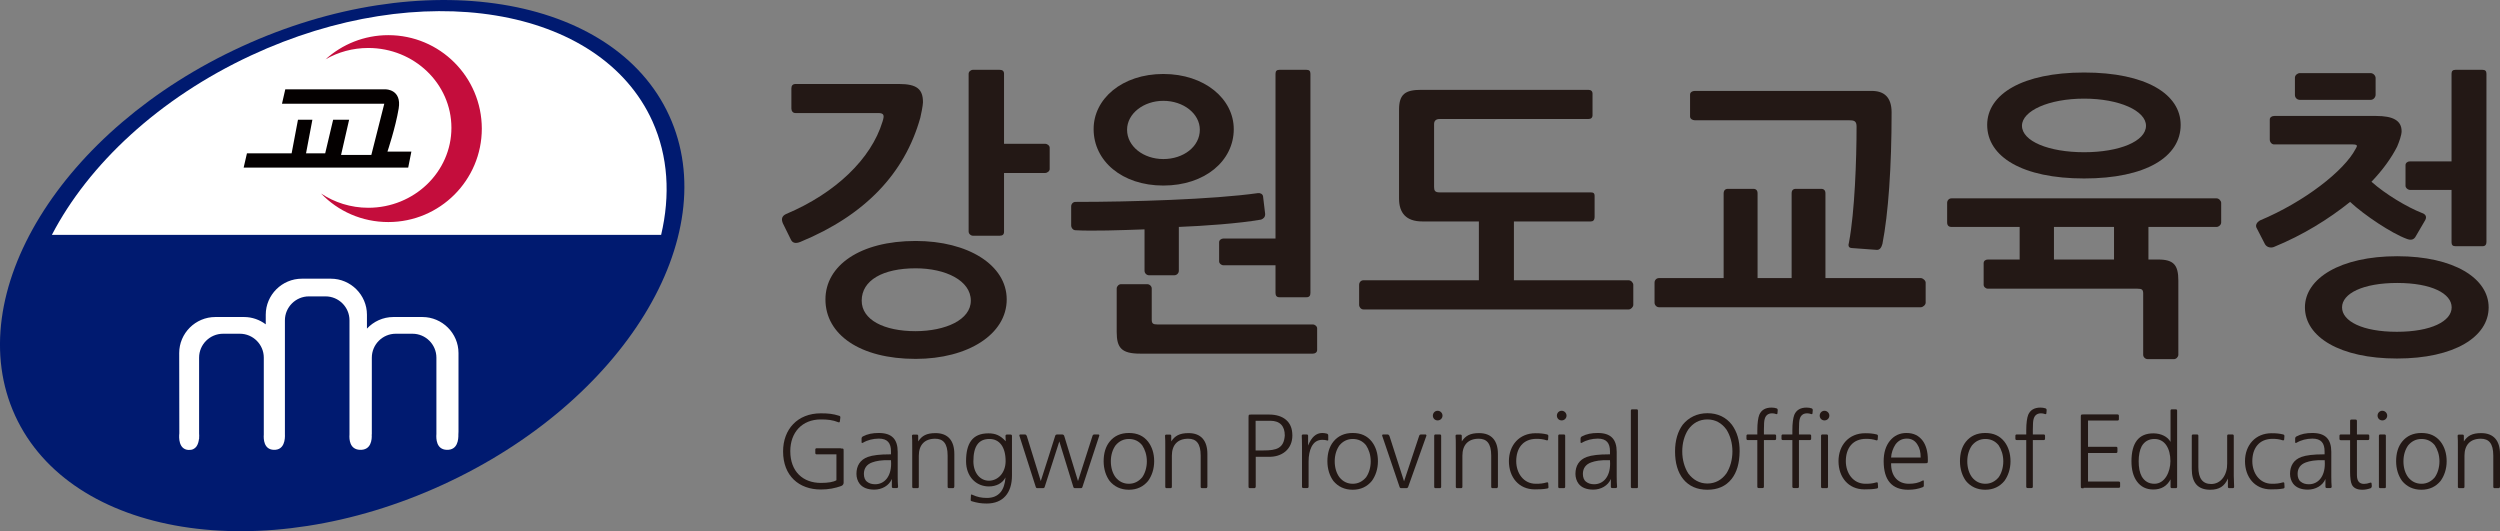 <?xml version="1.0" encoding="UTF-8"?> <svg xmlns="http://www.w3.org/2000/svg" xmlns:xlink="http://www.w3.org/1999/xlink" version="1.1" id="레이어_1" x="0px" y="0px" viewBox="0 0 2048 435.1" style="enable-background:new 0 0 2048 435.1;" xml:space="preserve"><rect x="0" y="0" width="2048" height="435.1" fill="#808080" stroke="none"/> <style type="text/css"> .st0{fill:#231815;} .st1{fill:#001A70;} .st2{fill:#FFFFFF;} .st3{fill:#C40D3C;} .st4{fill:#040000;} </style> <g> <g> <path class="st0" d="M655.8,198.1c-4,1.7-6.7,1-8-2l-6.5-13.2c-1.2-3-1.2-5.7,2.5-7.5c40.9-17.2,69.9-45.4,79.1-75.6 c1.7-5.2,1.5-7.2-3.5-7.2h-67.9c-2,0-3.2-1.7-3.2-3.7V72.3c0-2.2,1.2-3.5,3.5-3.5h84.6c14.7,0,19.7,4.2,19.7,15 c0,2.7-1.8,11-2.2,12.7C741.1,142.2,708.4,176.4,655.8,198.1z M824.7,245.3c0,28.5-31.7,48.7-74.6,48.7c-45.7,0-73.9-20-73.9-48.7 c0-27.7,28.2-47.9,73.9-47.9C793,197.4,824.7,217.1,824.7,245.3z M795.3,246.3c0-16.5-20.7-26.5-45.2-26.5 c-26.7,0-44.2,9.7-44.2,26.5c0,15.7,18.2,25,44.2,25C774.6,271.2,795.3,262,795.3,246.3z M856.2,141.7h-33.7v48.2 c0,2.2-1.2,3.2-3.5,3.2h-22c-1.7,0-3.5-1.5-3.5-3.5V60.4c0-1.7,1.8-3.2,3.5-3.2h22c2.2,0,3.5,1,3.5,3.2v57.4h33.7 c1.8,0,3.7,1.5,3.7,3.2v17.5C859.9,140.2,857.9,141.7,856.2,141.7z"></path> <path class="st0" d="M1033.1,179.9c-18.5,3.2-46.9,5.2-67.4,6v35.9c0,2-1.7,3.7-3.7,3.7h-20.7c-2,0-3.7-1.7-3.7-3.7v-33.9 c-19.7,0.7-43.2,1.5-56.6,0.7c-2,0-3.5-2-3.5-4v-15.5c0-2,1.5-3.7,3.5-3.7c45.9,0,112.6-2,149.5-7.2c1.7-0.3,4,0.7,4.2,2.7 l1.7,14.2C1036.6,177.9,1034.9,179.2,1033.1,179.9z M953,60.6c33.9,0,57.7,20.5,57.7,45.2c0,26-23.7,46.2-57.7,46.2 c-33.9,0-57.1-20.2-57.1-46.2C895.8,81.1,919.1,60.6,953,60.6z M1075.5,289.7H934c-15.2,0-19.2-4.7-19.2-17.7v-35.7 c0-1.7,1.7-3.5,3.5-3.5h21.5c2,0,3.7,1.7,3.7,3.5v25.5c0,3.2,1,4,4.7,4h127.3c1.7,0,3.5,1.5,3.5,3.2v17.7 C1079,288.7,1077.3,289.7,1075.5,289.7z M953,82.6c-16.2,0-29.7,10.5-29.7,23.7c0,13.7,13.5,24,29.7,24c16.5,0,29.9-10.2,29.9-24 C982.9,93.1,969.5,82.6,953,82.6z M1070.3,243.5h-22.2c-2.2,0-3.2-1.2-3.2-3.5v-22.7h-42.7c-1.7,0-3.5-1.5-3.5-3.2v-15.7 c0-1.7,1.8-3,3.5-3h42.7v-135c0-2.2,1-3.2,3.2-3.2h22.2c2.2,0,3.2,1,3.2,3.2V240C1073.5,242.3,1072.5,243.5,1070.3,243.5z"></path> <path class="st0" d="M1303.3,181.4h-63.1v48.2h94.1c1.8,0,3.7,2,3.7,3.7v16.5c0,1.7-2,3.7-3.7,3.7h-217.4c-2,0-3.5-2-3.5-3.7 v-16.5c0-2,1.5-3.7,3.5-3.7h94.6v-48.2h-46.4c-13.2,0-19-7-19-18.7V89.8c0-12.7,5.2-16.2,18-16.2h137c2.2,0,3.5,1,3.5,3.2v17.5 c0,2.2-1.2,3.2-3.5,3.2h-121.8c-3,0-4.5,1.5-4.5,4.2v51.4c0,3,0.7,4.5,4.5,4.5h123c2.7,0,4,0.2,4,3v17 C1306.3,180.4,1305,181.4,1303.3,181.4z"></path> <path class="st0" d="M1415.6,154.7h20.7c2.2,0,3.5,1.2,3.5,3.7v69.4h27.9v-69.4c0-2.5,1.2-3.7,3.5-3.7h20.7c2.2,0,3.5,1.2,3.5,3.7 v69.4h78.1c1.7,0,4,2,4,3.7V248c0,1.7-2.2,3.7-4,3.7h-214.4c-2.2,0-3.7-2-3.7-3.7v-16.5c0-2,1.5-3.7,3.7-3.7h52.9v-69.4 C1412.1,155.9,1413.3,154.7,1415.6,154.7z M1549.6,92.1c0,44.9-2.7,82.9-7.5,107.6c-0.7,2.7-2,5.2-4.7,5l-20.5-1.5 c-2.7-0.2-3-2-2.2-4.7c4.7-25,6.2-67.6,6.2-94.8c0-4.7-2-5.2-6.7-5.2h-126c-1.7,0-3.7-1.2-3.7-3v-18c0-2,2-3,3.7-3h144.7 C1543.6,74.3,1549.6,79.8,1549.6,92.1z"></path> <path class="st0" d="M1780.9,294.2h-21.5c-2,0-3.7-1.7-3.7-3.5v-50.2c0-3.2-1-4-4.7-4h-122.5c-1.8,0-3.5-1.5-3.5-3.2v-17.7 c0-2,1.7-3,3.5-3h26v-26.7h-55.9c-2.2,0-3.5-1.2-3.5-3.7v-16c0-2,1.5-3.7,3.5-3.7h217.3c1.8,0,3.7,2,3.7,3.7v16c0,2-2,3.7-3.7,3.7 H1760v26.7h8c12.7,0,16.5,4.5,16.5,17.2v60.9C1784.4,292.5,1782.7,294.2,1780.9,294.2z M1786.4,102.3c0,26.2-28.5,43.9-79.1,43.9 c-50.4,0-79.4-17.7-79.4-43.9c0-25.2,29-42.9,79.4-42.9C1758,59.4,1786.4,77.1,1786.4,102.3z M1707.3,80.8 c-28.9,0-50.9,10-50.9,22.2c0,12.7,22,21.7,50.9,21.7c29,0,50.7-9,50.7-21.7C1758,90.8,1736.2,80.8,1707.3,80.8z M1682.6,212.6 h49.2v-26.7h-49.2V212.6z"></path> <path class="st0" d="M1855.5,200.1l-6.7-13c-1.7-2.7,0.3-5.2,2.5-6.5c36.4-15.2,69.1-40.7,78.4-58.6c1.2-2.2,2.5-3.7-2.7-3.7 h-64.1c-2,0-3.5-2-3.5-4V98c0-2,1.8-3,3.7-3h83.6c13.2,0,20.7,3.5,20.7,12.5c0,3.2-2,8.7-3.7,12.7c-4.7,9.2-11.7,19-21,28.7 c11.5,10.2,29,20.7,41.2,25.5c3.7,1.2,4.5,3.7,2.2,7l-7,12c-1.5,3-4,3.7-7.7,2.2c-12.2-4.5-34.4-19.2-46.2-30.2 c-17.7,14.2-38.7,27.2-62.4,36.9C1861,203.1,1857.3,203.1,1855.5,200.1z M1942.1,81.8h-58.4c-1.2,0-3.7-1.2-3.7-4V63.6 c0-2.2,2.5-3.7,3.7-3.7h58.4c2,0,4,2,4,4v13.7C1946.1,79.6,1944.4,81.8,1942.1,81.8z M1963.6,293.7c-46.7,0-75.4-17.7-75.4-41.9 c0-23.7,29-41.9,75.6-41.9s74.9,18.2,74.9,41.9C2038.7,276,2010.5,293.7,1963.6,293.7z M1963.8,231.8c-28.2,0-45.2,8.7-45.2,20 s16.7,20,44.9,20s44.9-8.7,44.9-20S1992,231.8,1963.8,231.8z M1970.6,152.2v-17c0-1.7,1.7-3,3.5-3h34.2V60.4c0-2.2,1-3.2,3.2-3.2 h22.2c2.2,0,3.2,1,3.2,3.2v137.8c0,2.2-1,3.5-3.2,3.5h-22.2c-2.2,0-3.2-1-3.2-3.2v-42.9h-34.2 C1972.3,155.4,1970.6,153.9,1970.6,152.2z"></path> </g> <g> <path class="st0" d="M688.8,367.4c2.3,0,2.3,0,2.3,2.3v25.8c0,1.2-0.8,2.1-1.7,2.5c-5.2,2-10.8,3-17,3 c-17.9,0-30.9-11.2-30.9-31.2c0-18.1,11.8-31.2,30.9-31.2c6.1,0,9.9,0.4,15,2c0.8,0.2,1.1,0.7,1,1.6l-0.4,3 c-0.1,0.7-0.5,1-1.2,0.7c-4.8-1.9-8.9-2.3-14.4-2.3c-15.4,0-25,10.7-25,26c0,16.8,10.5,26,25,26c6,0,10.3-0.7,12.8-2.2v-21.2H669 c-0.7,0-1.1-0.4-1.1-1.1v-2.8c0-0.7,0.4-1.1,1.1-1.1h19.8V367.4z"></path> <path class="st0" d="M706.9,362.7c-0.6,0.3-1.1,0.2-1.1-0.4v-3.1c0-0.7,0.4-1.3,1.1-1.7c3.8-2,7.9-2.8,13-2.8 c10.7,0,15.5,5.1,15.5,15.5v20.4c0,3.3,0.1,5.7,0.3,8.1c0,0.7-0.4,1.1-1.1,1.1h-2.9c-0.7,0-1.1-0.4-1.1-1.1v-6.3 c-2.3,5.5-8.2,8.7-14.4,8.7c-5.4,0-9.5-1.6-12-4.8c-1.7-2.2-2.6-5.2-2.6-8.1c0-6.6,3-11.6,9.4-13.9c3.9-1.4,9.9-2.1,17.9-2.1h1 v-2.4c0-6.8-2.8-10.5-10-10.5C715.1,359.4,710.8,360.4,706.9,362.7z M729.9,377h-1.5c-6.1-0.2-10.7,0.6-13.9,1.8 c-4.5,1.6-6.8,4.9-6.8,9.4c0,2.7,0.8,5.2,2.7,6.5c1.6,1.3,3.8,2,6.5,2c7.5,0,13.1-6.1,13.1-16.8L729.9,377L729.9,377z"></path> <path class="st0" d="M781.7,398.8c0,0.7-0.4,1.1-1.1,1.1h-3.2c-0.7,0-1.1-0.4-1.1-1.1v-25.6c0-10-3.7-13.8-10.2-13.8 c-8.7,0-13.4,5.1-13.4,13.9v25.5c0,0.7-0.4,1.1-1.1,1.1h-3.2c-0.7,0-1.1-0.4-1.1-1.1v-32.5c0-4.6,0-6.8-0.2-9.2 c-0.1-0.7,0.5-1.1,1.1-1.1h2.9c0.7,0,1.1,0.4,1.1,1.1v4.5c3-4.6,6.8-6.8,14.2-6.8c10.3,0,15.4,6.3,15.4,17.1v26.9H781.7z"></path> <path class="st0" d="M796,410.6c-0.6-0.2-0.9-0.6-0.8-1.2l0.2-3.6c0-0.7,0.3-0.9,1.1-0.5c4.1,1.9,7.6,2.6,12,2.6 c9.8,0,14.5-6.4,15.2-16.8c-2.5,4.9-7.7,7.4-13.6,7.4c-10.5,0-18.7-8.1-18.7-20.6c0-14.6,5.1-22.9,18.3-22.9 c5.7,0,9.7,1.6,14.2,6.5l-0.2-4.4c0-0.7,0.4-1.1,1.1-1.1h3.1c0.7,0,1.1,0.4,1.1,1.1v32.5c0,14.2-7.3,22.9-20.7,22.9 C803.6,412.5,800.4,411.9,796,410.6z M823.8,377.7c0-11.6-5.1-18.1-13.2-18.1c-8.7,0-13.2,5.6-13.2,18.3c0,9.4,5.4,15.9,12.8,15.9 C817.8,393.7,823.8,387.1,823.8,377.7z"></path> <path class="st0" d="M886.7,399c-0.2,0.6-0.6,0.9-1.3,0.9h-4.8c-0.6,0-1.1-0.3-1.3-0.9l-11.5-37.4c-4,12.6-8,24.9-12,37.3 c-0.2,0.7-0.6,1-1.5,1H850c-0.7,0-1.2-0.1-1.5-1L835.1,357c-0.2-0.6,0.2-1.1,0.8-1.1h3.7c0.6,0,1.1,0.4,1.5,1.1l11.5,37.1 c4-12.4,7.8-24.2,11.7-36.7c0.2-1.1,0.9-1.5,1.9-1.5h3.8c1,0,1.7,0.5,1.9,1.5l11.2,36.7c4.1-12.8,7.8-24.3,11.9-37.1 c0.2-0.7,0.8-1.1,1.5-1.1h3.2c0.6,0,1.1,0.6,0.8,1.1L886.7,399z"></path> <path class="st0" d="M945.5,377.9c0,6.4-2,12-5,16.1c-3.8,4.6-9,7.2-15.7,7.2c-6.7,0-12-2.6-15.8-7.2c-3-4.1-4.9-9.7-4.9-16.1 c0-6.6,1.6-12,4.9-16.1c3.8-4.7,9-7.1,15.8-7.1c6.8,0,11.9,2.3,15.7,7.1C943.8,366.1,945.5,371.5,945.5,377.9z M939.5,377.9 c0-5.1-1.5-9.6-3.8-13.1c-2.8-3.5-6.5-5.2-10.9-5.2c-4.5,0-8.1,1.9-10.9,5.2c-2.5,3.5-3.9,8-3.9,13.1c0,5.2,1.4,9.8,3.9,13.1 c2.8,3.5,6.5,5.3,10.9,5.3c4.5,0,8.1-2,10.9-5.3C938,387.7,939.5,383.1,939.5,377.9z"></path> <path class="st0" d="M989,398.8c0,0.7-0.4,1.1-1.1,1.1h-3.2c-0.7,0-1.1-0.4-1.1-1.1v-25.6c0-10-3.7-13.8-10.2-13.8 c-8.7,0-13.4,5.1-13.4,13.9v25.5c0,0.7-0.4,1.1-1.1,1.1h-3.2c-0.7,0-1.1-0.4-1.1-1.1v-32.5c0-4.6,0-6.8-0.2-9.2 c-0.1-0.7,0.5-1.1,1.1-1.1h2.9c0.7,0,1.1,0.4,1.1,1.1v4.5c3-4.6,6.8-6.8,14.2-6.8c10.3,0,15.4,6.3,15.4,17.1v26.9H989z"></path> <path class="st0" d="M1028.6,398.8c0,0.7-0.4,1.1-1.1,1.1h-3.6c-0.7,0-1.1-0.4-1.1-1.1V342c0-2.4,0.2-2.4,2.4-2.4h14.4 c5.9,0,10.6,1.5,13.9,4.3c3.5,3,5.2,7.2,5.2,12.9c0,11.2-8.6,17.8-19.7,17.4h-10.3v24.6H1028.6z M1052.5,356.7c0-7.7-4-12-11.8-12 h-12.1V369h6.5C1045.5,369,1051.8,367.4,1052.5,356.7z"></path> <path class="st0" d="M1087.1,360.8c-1-0.3-2.3-0.5-3.9-0.5c-4,0-7,2-8.9,5.9c-1.5,3.1-2.3,7.1-2.3,11.9v20.6 c0,0.7-0.4,1.1-1.1,1.1h-3.2c-0.7,0-1.1-0.4-1.1-1.1v-33c0-3.9-0.1-5.9-0.2-8.7c0-0.7,0.4-1.1,1.1-1.1h3c0.7,0,1.1,0.4,1.1,1.1v8 c2.7-6.8,6.5-10.3,11.6-10.3c1.2,0,2.5,0.2,3.7,0.5c0.6,0.2,1.2,0.6,1.2,1.5v3.4C1088.3,360.8,1087.6,361.1,1087.1,360.8z"></path> <path class="st0" d="M1128.8,377.9c0,6.4-2,12-5,16.1c-3.8,4.6-9,7.2-15.7,7.2s-12-2.6-15.8-7.2c-3-4.1-4.9-9.7-4.9-16.1 c0-6.6,1.6-12,4.9-16.1c3.8-4.7,9.1-7.1,15.8-7.1c6.8,0,11.9,2.3,15.7,7.1C1127.1,366.1,1128.8,371.5,1128.8,377.9z M1122.9,377.9 c0-5.1-1.5-9.6-3.8-13.1c-2.8-3.5-6.5-5.2-10.9-5.2c-4.5,0-8.1,1.9-10.9,5.2c-2.5,3.5-3.9,8-3.9,13.1c0,5.2,1.4,9.8,3.9,13.1 c2.8,3.5,6.5,5.3,10.9,5.3c4.5,0,8.1-2,10.9-5.3C1121.4,387.7,1122.9,383.1,1122.9,377.9z"></path> <path class="st0" d="M1153.6,398.8c-0.2,0.7-0.8,1.1-1.6,1.1h-4c-0.8,0-1.3-0.3-1.5-1.1l-14.2-41.8c-0.2-0.6,0.2-1.1,0.8-1.1h3.6 c0.6,0,1.1,0.4,1.5,1.1l12,37.3l12.4-37.3c0.2-0.7,0.8-1.1,1.5-1.1h3.6c0.6,0,1,0.6,0.8,1.1L1153.6,398.8z"></path> <path class="st0" d="M1173.8,340.5c0-2.2,1.7-4,3.9-4c2.2,0,4,1.8,4,4s-1.8,3.9-4,3.9C1175.5,344.4,1173.8,342.7,1173.8,340.5z M1179.5,399.9h-3.5c-0.7,0-1.1-0.4-1.1-1.1V357c0-0.7,0.4-1.1,1.1-1.1h3.5c0.7,0,1.1,0.4,1.1,1.1v41.7 C1180.6,399.5,1180.2,399.9,1179.5,399.9z"></path> <path class="st0" d="M1227,398.8c0,0.7-0.4,1.1-1.1,1.1h-3.2c-0.7,0-1.1-0.4-1.1-1.1v-25.6c0-10-3.7-13.8-10.2-13.8 c-8.7,0-13.4,5.1-13.4,13.9v25.5c0,0.7-0.4,1.1-1.1,1.1h-3.2c-0.7,0-1.1-0.4-1.1-1.1v-32.5c0-4.6,0-6.8-0.2-9.2 c-0.1-0.7,0.5-1.1,1.1-1.1h2.9c0.7,0,1.1,0.4,1.1,1.1v4.5c3-4.6,6.8-6.8,14.2-6.8c10.3,0,15.4,6.3,15.4,17.1v26.9H1227z"></path> <path class="st0" d="M1267.4,400.2c-3.2,0.6-5.9,0.7-10.1,0.7c-13.2,0-21.2-10.1-21.2-23.1c0-13.2,8.6-22.9,21.8-22.9 c3.6,0,6.2,0.2,9.5,1c0.7,0.2,1.1,0.7,1,1.5l-0.2,2.6c-0.1,0.6-0.5,0.9-1.2,0.7c-2.8-0.9-5.2-1.2-8.3-1.2 c-11,0-16.6,7.6-16.6,18.3c0,9.8,6,18.5,16,18.5c3.8,0,5.7-0.2,8.9-1.1c0.8-0.2,1.2,0,1.3,0.6l0.2,3 C1268.7,399.6,1268.2,400.1,1267.4,400.2z"></path> <path class="st0" d="M1275.4,340.5c0-2.2,1.7-4,3.9-4c2.2,0,4,1.8,4,4s-1.8,3.9-4,3.9C1277.1,344.4,1275.4,342.7,1275.4,340.5z M1281.1,399.9h-3.5c-0.7,0-1.1-0.4-1.1-1.1V357c0-0.7,0.4-1.1,1.1-1.1h3.5c0.7,0,1.1,0.4,1.1,1.1v41.7 C1282.2,399.5,1281.8,399.9,1281.1,399.9z"></path> <path class="st0" d="M1295.9,362.7c-0.6,0.3-1.1,0.2-1.1-0.4v-3.1c0-0.7,0.4-1.3,1.1-1.7c3.8-2,7.9-2.8,13-2.8 c10.7,0,15.5,5.1,15.5,15.5v20.4c0,3.3,0.1,5.7,0.3,8.1c0,0.7-0.4,1.1-1.1,1.1h-2.9c-0.7,0-1.1-0.4-1.1-1.1v-6.3 c-2.3,5.5-8.2,8.7-14.4,8.7c-5.4,0-9.5-1.6-12-4.8c-1.7-2.2-2.6-5.2-2.6-8.1c0-6.6,3-11.6,9.4-13.9c3.9-1.4,9.9-2.1,17.9-2.1h1 v-2.4c0-6.8-2.8-10.5-10-10.5C1304.1,359.4,1299.8,360.4,1295.9,362.7z M1318.9,377h-1.5c-6.1-0.2-10.7,0.6-13.9,1.8 c-4.5,1.6-6.8,4.9-6.8,9.4c0,2.7,0.8,5.2,2.7,6.5c1.6,1.3,3.8,2,6.5,2c7.5,0,13.1-6.1,13.1-16.8L1318.9,377L1318.9,377z"></path> <path class="st0" d="M1340.7,399.9h-3.6c-0.7,0-1.1-0.4-1.1-1.1v-62.4c0-0.7,0.4-1.1,1.1-1.1h3.6c0.7,0,1.1,0.4,1.1,1.1v62.4 C1341.9,399.5,1341.5,399.9,1340.7,399.9z"></path> <path class="st0" d="M1425.1,369.8c-0.1,9.7-2.3,17.2-6.6,22.6c-4.7,5.9-11.3,8.8-19.8,8.8s-15.1-2.9-19.9-8.8 c-4.4-5.6-6.6-13.1-6.6-22.6c0-9,2.2-16.3,6.3-21.9c4.8-5.9,11.8-9.4,20.2-9.4c8.5,0,15.3,3.3,20.1,9.5 C1423,353.8,1425.2,361,1425.1,369.8z M1419.2,369.8c0-6.8-1.8-13-4.9-17.9c-3.8-5.3-9.1-8.3-15.6-8.3c-6.7,0-11.9,3-15.7,8.3 c-3.2,4.9-4.9,11.1-4.9,17.9c0,6.8,1.8,13.1,4.9,18c3.9,5.2,9.2,8.3,15.7,8.3s11.8-3,15.6-8.3 C1417.4,382.9,1419.2,376.6,1419.2,369.8z"></path> <path class="st0" d="M1455.3,334.5c0.7,0.2,1.1,0.8,1,1.7l-0.2,2.4c-0.1,0.7-0.6,0.8-1.1,0.6c-1.2-0.4-2-0.6-3.3-0.6 c-3.2,0-5.3,1.6-6.1,4.8c-0.4,1.3-0.6,4.1-0.6,8.6v3.9h8.9c0.7,0,1.1,0.4,1.1,1.1v2.4c0,0.7-0.4,1.1-1.1,1.1h-8.9v38.2 c0,0.7-0.4,1.1-1.1,1.1h-3.2c-0.7,0-1.1-0.4-1.1-1.1v-38.2h-7.8c-0.7,0-1.1-0.4-1.1-1.1V357c0-0.7,0.4-1.1,1.1-1.1h7.8v-3.3 c0-5.9,0.6-10.2,1.6-12.8c1.7-3.9,5-5.9,10-5.9C1452.8,333.9,1454.1,334.1,1455.3,334.5z"></path> <path class="st0" d="M1484,334.5c0.7,0.2,1.1,0.8,1,1.7l-0.2,2.4c-0.1,0.7-0.6,0.8-1.1,0.6c-1.2-0.4-2-0.6-3.3-0.6 c-3.2,0-5.3,1.6-6.1,4.8c-0.4,1.3-0.6,4.1-0.6,8.6v3.9h8.9c0.7,0,1.1,0.4,1.1,1.1v2.4c0,0.7-0.4,1.1-1.1,1.1h-8.9v38.2 c0,0.7-0.4,1.1-1.1,1.1h-3.2c-0.7,0-1.1-0.4-1.1-1.1v-38.2h-7.8c-0.7,0-1.1-0.4-1.1-1.1V357c0-0.7,0.4-1.1,1.1-1.1h7.8v-3.3 c0-5.9,0.6-10.2,1.6-12.8c1.7-3.9,5-5.9,10-5.9C1481.5,333.9,1482.8,334.1,1484,334.5z"></path> <path class="st0" d="M1490.7,340.5c0-2.2,1.7-4,3.9-4c2.2,0,4,1.8,4,4s-1.8,3.9-4,3.9C1492.4,344.4,1490.7,342.7,1490.7,340.5z M1496.4,399.9h-3.5c-0.7,0-1.1-0.4-1.1-1.1V357c0-0.7,0.4-1.1,1.1-1.1h3.5c0.7,0,1.1,0.4,1.1,1.1v41.7 C1497.5,399.5,1497.1,399.9,1496.4,399.9z"></path> <path class="st0" d="M1537.4,400.2c-3.2,0.6-5.9,0.7-10.1,0.7c-13.2,0-21.2-10.1-21.2-23.1c0-13.2,8.6-22.9,21.8-22.9 c3.6,0,6.2,0.2,9.5,1c0.7,0.2,1.1,0.7,1,1.5l-0.2,2.6c-0.1,0.6-0.5,0.9-1.2,0.7c-2.8-0.9-5.2-1.2-8.3-1.2 c-11,0-16.6,7.6-16.6,18.3c0,9.8,6,18.5,16,18.5c3.8,0,5.7-0.2,8.9-1.1c0.8-0.2,1.2,0,1.3,0.6l0.2,3 C1538.6,399.6,1538.2,400.1,1537.4,400.2z"></path> <path class="st0" d="M1549.2,379.5c-0.2,10.7,5.7,16.8,14.5,16.8c4.3,0,8.1-0.7,11.3-2.6c0.7-0.3,1-0.2,1,0.6v3.7 c0,0.5-0.3,0.9-0.9,1.1c-3.6,1.4-7.3,2.1-11.9,2.1c-13.2,0-20.1-7.7-20.1-23.4c0-6.9,1.7-12.5,5.1-16.7c3.5-4.3,8.1-6.4,13.5-6.4 c6.1,0,10.3,2.2,13.5,6.5c2.7,3.8,4.1,9,4.1,15.5c0,2.8,0.1,2.8-2.9,2.8H1549.2z M1573.4,374.8c0-4.5-0.8-7.8-2.7-10.7 c-2-3.2-4.8-4.8-8.6-4.8c-3.9,0-7,1.6-9.4,4.9c-1.9,2.9-3.4,7-3.5,10.6H1573.4z"></path> <path class="st0" d="M1647,377.9c0,6.4-2,12-5,16.1c-3.8,4.6-9,7.2-15.7,7.2s-12-2.6-15.8-7.2c-3-4.1-4.9-9.7-4.9-16.1 c0-6.6,1.6-12,4.9-16.1c3.8-4.7,9-7.1,15.8-7.1s11.9,2.3,15.7,7.1C1645.3,366.1,1647,371.5,1647,377.9z M1641.1,377.9 c0-5.1-1.5-9.6-3.8-13.1c-2.8-3.5-6.5-5.2-10.9-5.2c-4.5,0-8.1,1.9-10.9,5.2c-2.5,3.5-3.9,8-3.9,13.1c0,5.2,1.4,9.8,3.9,13.1 c2.8,3.5,6.5,5.3,10.9,5.3c4.5,0,8.1-2,10.9-5.3C1639.6,387.7,1641.1,383.1,1641.1,377.9z"></path> <path class="st0" d="M1675.6,334.5c0.7,0.2,1.1,0.8,1,1.7l-0.2,2.4c-0.1,0.7-0.6,0.8-1.1,0.6c-1.2-0.4-2-0.6-3.3-0.6 c-3.2,0-5.3,1.6-6.1,4.8c-0.4,1.3-0.6,4.1-0.6,8.6v3.9h8.9c0.7,0,1.1,0.4,1.1,1.1v2.4c0,0.7-0.4,1.1-1.1,1.1h-8.9v38.2 c0,0.7-0.4,1.1-1.1,1.1h-3.2c-0.7,0-1.1-0.4-1.1-1.1v-38.2h-7.8c-0.7,0-1.1-0.4-1.1-1.1V357c0-0.7,0.4-1.1,1.1-1.1h7.8v-3.3 c0-5.9,0.6-10.2,1.6-12.8c1.7-3.9,5-5.9,10-5.9C1673,333.9,1674.4,334.1,1675.6,334.5z"></path> <path class="st0" d="M1706.9,400c-2.3,0-2.3,0-2.3-2.3v-56.1c0-2,0.1-2.1,2.1-2.1h28c0.7,0,1.1,0.4,1.1,1.1v2.8 c0,0.7-0.4,1.1-1.1,1.1h-24.2V366h23c0.7,0,1.1,0.4,1.1,1.1v2.9c0,0.7-0.4,1.1-1.1,1.1h-23v23.4h25.2c0.7,0,1.1,0.4,1.1,1.1v2.9 c0,0.7-0.4,1.1-1.1,1.1h-28.8V400z"></path> <path class="st0" d="M1783.5,398.8c0,0.7-0.4,1.1-1.1,1.1h-3.2c-0.7,0-1.1-0.4-1.1-1.1v-6.1c-2.9,5.5-7.6,8.3-14.1,8.3 c-5.7,0-10.3-2.2-13.5-6.7c-3-4.2-4.4-9.6-4.4-16.4c0-15.2,6-22.9,17.9-22.9c6.5,0,11.8,2.8,14.1,7v-25.6c0-0.7,0.4-1.1,1.1-1.1 h3.2c0.7,0,1.1,0.4,1.1,1.1V398.8z M1752,377.9c0,5.1,0.8,9.3,2.5,12.4c2.3,3.9,5.7,6,10.4,6c8.7,0,13.1-10,13.1-18.5 c0-10.4-4.5-18.2-13.1-18.2c-4.6,0-8.1,2-10.4,5.9C1752.8,368.7,1752,373,1752,377.9z"></path> <path class="st0" d="M1830.2,398.8c0,0.7-0.4,1.1-1.1,1.1h-2.9c-0.7,0-1.1-0.4-1.1-1.1V392c-2.8,6.5-7.3,9.2-14.5,9.2 c-10.1,0-15.1-5.7-15.1-17V357c0-0.7,0.4-1.1,1.1-1.1h3.2c0.7,0,1.1,0.4,1.1,1.1v25.7c0,9.2,3.5,13.8,10.5,13.8 c8.2,0,13.3-7.7,13.1-16.9V357c0-0.7,0.4-1.1,1.1-1.1h3.2c0.7,0,1.1,0.4,1.1,1.1v32.7C1830,393.3,1830.1,395.9,1830.2,398.8z"></path> <path class="st0" d="M1870.4,400.2c-3.2,0.6-5.9,0.7-10.1,0.7c-13.2,0-21.2-10.1-21.2-23.1c0-13.2,8.6-22.9,21.8-22.9 c3.6,0,6.2,0.2,9.5,1c0.7,0.2,1.1,0.7,1,1.5l-0.2,2.6c-0.1,0.6-0.5,0.9-1.2,0.7c-2.8-0.9-5.2-1.2-8.3-1.2 c-11,0-16.6,7.6-16.6,18.3c0,9.8,6,18.5,16,18.5c3.8,0,5.7-0.2,8.9-1.1c0.8-0.2,1.2,0,1.3,0.6l0.2,3 C1871.6,399.6,1871.2,400.1,1870.4,400.2z"></path> <path class="st0" d="M1881.3,362.7c-0.6,0.3-1.1,0.2-1.1-0.4v-3.1c0-0.7,0.4-1.3,1.1-1.7c3.8-2,7.9-2.8,13-2.8 c10.7,0,15.5,5.1,15.5,15.5v20.4c0,3.3,0.1,5.7,0.3,8.1c0,0.7-0.4,1.1-1.1,1.1h-2.9c-0.7,0-1.1-0.4-1.1-1.1v-6.3 c-2.3,5.5-8.2,8.7-14.4,8.7c-5.4,0-9.5-1.6-12-4.8c-1.7-2.2-2.6-5.2-2.6-8.1c0-6.6,3-11.6,9.4-13.9c3.9-1.4,9.9-2.1,17.9-2.1h1 v-2.4c0-6.8-2.8-10.5-10-10.5C1889.5,359.4,1885.2,360.4,1881.3,362.7z M1904.4,377h-1.5c-6.1-0.2-10.7,0.6-13.9,1.8 c-4.5,1.6-6.8,4.9-6.8,9.4c0,2.7,0.8,5.2,2.7,6.5c1.6,1.3,3.8,2,6.5,2c7.5,0,13.1-6.1,13.1-16.8L1904.4,377L1904.4,377z"></path> <path class="st0" d="M1941.9,400c-2.3,0.8-4.5,1.2-6.7,1.2c-4.4,0-7.3-1.5-8.6-4.3c-0.9-2-1.4-5.4-1.4-10.3v-26h-7.6 c-0.7,0-1.1-0.4-1.1-1.1V357c0-0.7,0.4-1.1,1.1-1.1h7.6v-11c0-0.8,0.3-1.2,1.1-1.2h3.4c0.7,0,1.1,0.4,1.1,1.2v11h9 c0.7,0,1.1,0.4,1.1,1.1v2.4c0,0.7-0.4,1.1-1.1,1.1h-9v28.7c0,4.8,1.9,7.2,5.8,7.2c1.5,0,3.2-0.3,5.1-1c0.6-0.2,1.1,0,1.1,0.7 l0.2,2.1C1942.9,399.1,1942.6,399.7,1941.9,400z"></path> <path class="st0" d="M1947.7,340.5c0-2.2,1.7-4,3.9-4c2.2,0,4,1.8,4,4s-1.8,3.9-4,3.9C1949.4,344.4,1947.7,342.7,1947.7,340.5z M1953.4,399.9h-3.5c-0.7,0-1.1-0.4-1.1-1.1V357c0-0.7,0.4-1.1,1.1-1.1h3.5c0.7,0,1.1,0.4,1.1,1.1v41.7 C1954.6,399.5,1954.2,399.9,1953.4,399.9z"></path> <path class="st0" d="M2004.3,377.9c0,6.4-2,12-5,16.1c-3.8,4.6-9,7.2-15.7,7.2c-6.7,0-12-2.6-15.8-7.2c-3-4.1-4.9-9.7-4.9-16.1 c0-6.6,1.6-12,4.9-16.1c3.8-4.7,9.1-7.1,15.8-7.1c6.8,0,11.9,2.3,15.7,7.1C2002.6,366.1,2004.3,371.5,2004.3,377.9z M1998.4,377.9 c0-5.1-1.5-9.6-3.8-13.1c-2.8-3.5-6.5-5.2-10.9-5.2c-4.5,0-8.1,1.9-10.9,5.2c-2.5,3.5-3.9,8-3.9,13.1c0,5.2,1.4,9.8,3.9,13.1 c2.8,3.5,6.5,5.3,10.9,5.3c4.5,0,8.1-2,10.9-5.3C1996.9,387.7,1998.4,383.1,1998.4,377.9z"></path> <path class="st0" d="M2047.9,398.8c0,0.7-0.4,1.1-1.1,1.1h-3.2c-0.7,0-1.1-0.4-1.1-1.1v-25.6c0-10-3.7-13.8-10.2-13.8 c-8.7,0-13.4,5.1-13.4,13.9v25.5c0,0.7-0.4,1.1-1.1,1.1h-3.2c-0.7,0-1.1-0.4-1.1-1.1v-32.5c0-4.6,0-6.8-0.2-9.2 c-0.1-0.7,0.5-1.1,1.1-1.1h2.9c0.7,0,1.1,0.4,1.1,1.1v4.5c3-4.6,6.8-6.8,14.2-6.8c10.3,0,15.4,6.3,15.4,17.1v26.9H2047.9z"></path> </g> <g> <path class="st1" d="M548.2,94.7c45.5,99.2-37.6,234.6-185.5,302.4c-148,67.9-304.8,42.5-350.3-56.6 C-33,241.3,50.1,105.9,198,38.1C345.9-29.8,502.8-4.5,548.2,94.7z"></path> <path class="st2" d="M205.7,45.4C130,80.6,72.4,134.9,42.5,192.4h499.1c7.6-32.4,5.8-64.3-7.1-93C491.8,4.9,344.6-19.3,205.7,45.4 z"></path> <path class="st3" d="M318.1,28.8c-19.8,0-37.8,7.5-51.4,19.8c10.2-5.9,22.2-9.3,35-9.3c37.6,0,68.1,29.3,68.1,65.4 s-30.5,65.5-68.1,65.5c-14.4,0-27.8-4.4-38.7-11.7c13.9,14.5,33.4,23.4,55.1,23.4c42.3,0,76.6-34.3,76.6-76.6 C394.6,63,360.4,28.8,318.1,28.8z"></path> <path class="st4" d="M233.7,73.2h82.4c0,0,13.1,0,10.5,15.7c-2.6,15.7-9.2,35.3-9.2,35.3H337l-2.6,13.1H199.6l2.7-11.7h36.6 l5.2-27.5h11.8l-5.2,27.5h15.7l6.5-27.5H286l-6.6,28.8h24.8L314.8,85H231L233.7,73.2z"></path> <path class="st2" d="M375.6,353.6v-64.4c0-16.2-13.3-29.5-29.6-29.5h-23.7c-8.6,0-16.3,3.7-21.7,9.5v-11.4 c0-16.2-13.3-29.5-29.6-29.5h-23.7c-16.3,0-29.6,13.3-29.6,29.5v7.9c-4.9-3.7-11.1-6-17.7-6h-23.6c-16.3,0-29.6,13.3-29.6,29.5 l0.1,65.8c-0.4,3.4-0.6,13.1,7.5,13.6c6.3,0.3,8.1-4.7,8.6-9h0.1v-0.8c0.1-1.4,0.1-2.7,0-3.6V293c0-10.8,8.8-19.6,19.7-19.6h13.7 c10.8,0,19.6,8.8,19.6,19.6v62.9l0,0c-0.3,4,0.1,12.2,8,12.6c9,0.4,9.5-8.8,9.3-12.9v-93.2c0-10.8,8.9-19.6,19.6-19.6h13.7 c10.8,0,19.6,8.8,19.6,19.6v93.5l0,0c-0.3,4,0.1,12.2,8.5,12.6c9.3,0.4,10-8.5,9.7-12.6h0.1V293c0-10.8,8.8-19.6,19.6-19.6h13.7 c10.8,0,19.6,8.8,19.6,19.6v62.6c-0.3,3.8-0.1,12.5,8.3,12.9c9.2,0.4,9.8-8.5,9.7-12.6l0,0C375.5,355.1,375.6,354.4,375.6,353.6z"></path> </g> </g> </svg> 